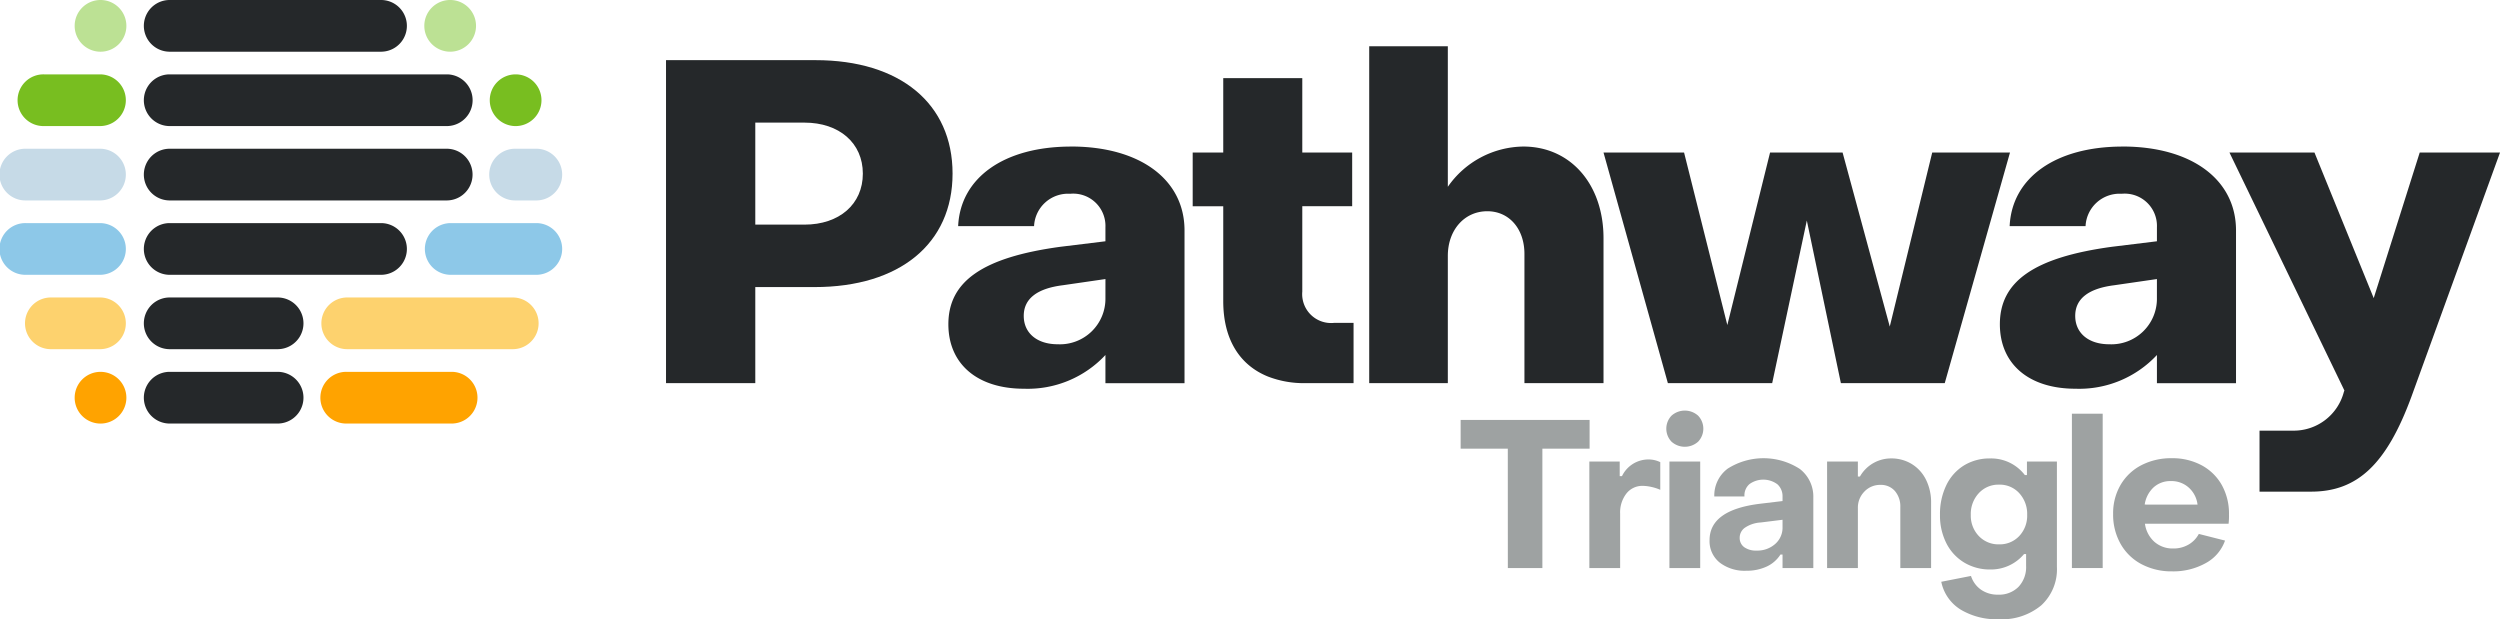 <svg xmlns="http://www.w3.org/2000/svg" xmlns:xlink="http://www.w3.org/1999/xlink" width="218.707" height="54.17" viewBox="0 0 218.707 54.17"><defs><clipPath id="a"><rect width="218.707" height="54.17" fill="none"/></clipPath></defs><g clip-path="url(#a)"><path d="M193.968,16.335H180.89V44.593H188.7V36.187h5.19c7.444,0,12.068-3.8,12.068-9.926s-4.593-9.926-11.987-9.926M193,30.723h-4.3V21.8H193c3.056,0,5.109,1.793,5.109,4.462s-2.053,4.462-5.109,4.462" transform="translate(-122.625 -11.073)" fill="#25282a"/><path d="M338.008,42.635v5.273h-4.224a8.688,8.688,0,0,1-3.261-.576c-2.455-.988-3.915-3.224-3.915-6.6v-8.3h-2.673V27.737h2.673V21.228h6.915v6.509h4.364v4.691h-4.364V39.9a2.529,2.529,0,0,0,2.806,2.734Z" transform="translate(-219.595 -14.39)" fill="#25282a"/><path d="M378.754,24.856V12.569h-6.878V42.04h6.878V30.9c0-2.258,1.452-3.9,3.452-3.9,1.914,0,3.25,1.536,3.25,3.735v11.3h6.918V29.366c0-4.726-2.885-8.026-7.016-8.026a8.157,8.157,0,0,0-6.6,3.516" transform="translate(-252.094 -8.52)" fill="#25282a"/><path d="M464.27,41.429l-3.714,15.225-4.127-15.225h-6.345l-3.739,15.092-3.784-15.092h-7.047l5.63,20.175h9.126L453.3,47.378l2.98,14.226h9.086l5.708-20.175Z" transform="translate(-295.234 -28.085)" fill="#25282a"/><path d="M268.3,39.8c-5.85,0-9.684,2.719-9.877,6.96h6.641a2.976,2.976,0,0,1,3.155-2.83,2.821,2.821,0,0,1,3.088,2.927v1.229l-3.935.481c-6.78.922-9.805,3.012-9.805,6.776,0,3.48,2.533,5.642,6.611,5.642a9.288,9.288,0,0,0,7.129-2.951V60.5h6.919V47.136c0-4.458-3.9-7.34-9.927-7.34m3.008,13.24a3.984,3.984,0,0,1-4.178,4.059c-1.8,0-2.968-.974-2.968-2.483,0-1.49,1.147-2.394,3.411-2.68l3.736-.542Z" transform="translate(-174.601 -26.978)" fill="#25282a"/><path d="M553.894,39.8c-5.85,0-9.684,2.719-9.877,6.96h6.641a2.976,2.976,0,0,1,3.155-2.83,2.821,2.821,0,0,1,3.088,2.927v1.229l-3.935.481c-6.78.922-9.805,3.012-9.805,6.776,0,3.48,2.533,5.642,6.611,5.642a9.288,9.288,0,0,0,7.129-2.951V60.5h6.919V47.136c0-4.458-3.9-7.34-9.927-7.34m3.007,13.24a3.984,3.984,0,0,1-4.178,4.059c-1.8,0-2.969-.974-2.969-2.483,0-1.49,1.147-2.394,3.411-2.68l3.736-.542Z" transform="translate(-368.207 -26.978)" fill="#25282a"/><path d="M629.187,41.437,621.436,62.8c-2.176,5.9-4.715,8.3-8.776,8.3h-4.51V65.765h2.97a4.532,4.532,0,0,0,4.406-3.382l.048-.133L605.52,41.437h7.437l5.182,12.734,4.024-12.734Z" transform="translate(-410.48 -28.09)" fill="#25282a"/><path d="M59.765,4.522H41.182a2.262,2.262,0,0,1,0-4.523H59.765a2.262,2.262,0,0,1,0,4.523" transform="translate(-26.384 0.001)" fill="#25282a"/><path d="M65.515,24.722H41.182a2.262,2.262,0,0,1,0-4.523H65.515a2.262,2.262,0,0,1,0,4.523" transform="translate(-26.384 -13.693)" fill="#25282a"/><path d="M50.718,85.318H41.182a2.262,2.262,0,0,1,0-4.523h9.536a2.262,2.262,0,0,1,0,4.523" transform="translate(-26.384 -54.771)" fill="#25282a"/><path d="M50.718,105.517H41.182a2.262,2.262,0,0,1,0-4.523h9.536a2.262,2.262,0,0,1,0,4.523" transform="translate(-26.384 -68.464)" fill="#25282a"/><path d="M59.765,65.119H41.182a2.262,2.262,0,0,1,0-4.523H59.765a2.262,2.262,0,0,1,0,4.523" transform="translate(-26.384 -41.078)" fill="#25282a"/><path d="M65.51,44.92H41.182a2.262,2.262,0,0,1,0-4.523H65.51a2.262,2.262,0,0,1,0,4.523" transform="translate(-26.384 -27.385)" fill="#25282a"/><path d="M137.547,22.461a2.262,2.262,0,1,1-2.262-2.261,2.262,2.262,0,0,1,2.262,2.261" transform="translate(-90.177 -13.694)" fill="#78be20"/><path d="M12.131,24.722H7.184a2.262,2.262,0,1,1,0-4.523h4.947a2.262,2.262,0,0,1,0,4.523" transform="translate(-3.337 -13.693)" fill="#78be20"/><path d="M104.183,85.318H89.7a2.262,2.262,0,1,1,0-4.523h14.48a2.262,2.262,0,0,1,0,4.523" transform="translate(-59.276 -54.771)" fill="#fdd26e"/><path d="M13.3,85.318H8.908a2.262,2.262,0,0,1,0-4.523H13.3a2.262,2.262,0,0,1,0,4.523" transform="translate(-4.506 -54.771)" fill="#fdd26e"/><path d="M24.805,2.261A2.262,2.262,0,1,1,22.544,0a2.262,2.262,0,0,1,2.261,2.261" transform="translate(-13.749)" fill="#bce194"/><path d="M117.511,4.522h0a2.262,2.262,0,1,1,2.261-2.261,2.262,2.262,0,0,1-2.261,2.261" transform="translate(-78.128 0.001)" fill="#bce194"/><path d="M125.094,65.119h-7.583a2.262,2.262,0,0,1,0-4.523h7.583a2.262,2.262,0,0,1,0,4.523" transform="translate(-78.128 -41.078)" fill="#8dc8e8"/><path d="M8.795,65.119H2.262a2.262,2.262,0,1,1,0-4.523H8.795a2.262,2.262,0,0,1,0,4.523" transform="translate(0 -41.078)" fill="#8dc8e8"/><path d="M24.805,103.256a2.262,2.262,0,1,1-2.261-2.261,2.262,2.262,0,0,1,2.261,2.261" transform="translate(-13.749 -68.464)" fill="#ffa300"/><path d="M98.645,105.517h-9.22a2.262,2.262,0,1,1,0-4.523h9.22a2.262,2.262,0,0,1,0,4.523" transform="translate(-59.088 -68.464)" fill="#ffa300"/><path d="M137.143,44.92h-1.858a2.262,2.262,0,1,1,0-4.523h1.858a2.262,2.262,0,0,1,0,4.523" transform="translate(-90.177 -27.385)" fill="#c6dae7"/><path d="M8.795,44.92H2.262a2.262,2.262,0,1,1,0-4.523H8.795a2.262,2.262,0,0,1,0,4.523" transform="translate(0 -27.385)" fill="#c6dae7"/><path d="M400.826,116.566H396.7v-2.511h11.282v2.511h-4.131v10.445h-3.021Z" transform="translate(-268.919 -77.317)" fill="#9ea2a2"/><path d="M431.665,124.972h2.657v1.274h.2a2.565,2.565,0,0,1,2.293-1.456,2.33,2.33,0,0,1,1.055.236v2.42a3.906,3.906,0,0,0-.791-.255,3.612,3.612,0,0,0-.737-.091,1.762,1.762,0,0,0-1.437.674,2.686,2.686,0,0,0-.546,1.747v4.768h-2.693Z" transform="translate(-292.625 -84.595)" fill="#9ea2a2"/><path d="M453.022,114.233a1.649,1.649,0,0,1,0-2.274,1.744,1.744,0,0,1,2.329,0,1.649,1.649,0,0,1,0,2.274,1.744,1.744,0,0,1-2.329,0m-.182,1.738h2.693v9.317H452.84Z" transform="translate(-306.794 -75.594)" fill="#9ea2a2"/><path d="M465.2,133.576a2.389,2.389,0,0,1-.883-1.956q0-2.638,4.4-3.184l1.984-.237v-.382a1.4,1.4,0,0,0-.446-1.083,2.07,2.07,0,0,0-2.447-.018,1.3,1.3,0,0,0-.437,1.083h-2.639a2.928,2.928,0,0,1,1.174-2.438,5.844,5.844,0,0,1,6.305.027,3.049,3.049,0,0,1,1.183,2.52v6.151h-2.693v-1.183h-.182a2.811,2.811,0,0,1-1.21,1.055,4.123,4.123,0,0,1-1.774.364,3.588,3.588,0,0,1-2.338-.719m4.868-1.629a1.89,1.89,0,0,0,.637-1.456v-.655l-1.911.237a2.747,2.747,0,0,0-1.392.464,1.069,1.069,0,0,0-.446.865.985.985,0,0,0,.391.828,1.74,1.74,0,0,0,1.083.3,2.333,2.333,0,0,0,1.638-.583" transform="translate(-314.76 -84.365)" fill="#9ea2a2"/><path d="M496.236,124.779h2.693v1.31h.182a3.127,3.127,0,0,1,2.711-1.583,3.4,3.4,0,0,1,1.838.5,3.342,3.342,0,0,1,1.238,1.383,4.432,4.432,0,0,1,.437,1.993V134.1h-2.693v-5.332a2.055,2.055,0,0,0-.473-1.41,1.614,1.614,0,0,0-1.274-.537,1.882,1.882,0,0,0-1.392.582,1.991,1.991,0,0,0-.573,1.456V134.1h-2.693Z" transform="translate(-336.397 -84.402)" fill="#9ea2a2"/><path d="M528.694,137.717a3.724,3.724,0,0,1-1.674-2.42l2.6-.51a2.319,2.319,0,0,0,.873,1.2,2.521,2.521,0,0,0,1.492.437,2.385,2.385,0,0,0,1.792-.683,2.51,2.51,0,0,0,.664-1.829v-1.037h-.182a3.763,3.763,0,0,1-2.948,1.347,4.331,4.331,0,0,1-2.274-.6,4.153,4.153,0,0,1-1.565-1.683,5.339,5.339,0,0,1-.564-2.5,5.765,5.765,0,0,1,.555-2.593,4.129,4.129,0,0,1,1.547-1.729,4.276,4.276,0,0,1,2.284-.609,3.708,3.708,0,0,1,3.039,1.456h.182v-1.183h2.621v9.208a4.282,4.282,0,0,1-1.365,3.366,5.37,5.37,0,0,1-3.712,1.219,6.109,6.109,0,0,1-3.367-.856m5.15-6.423a2.586,2.586,0,0,0,.692-1.856,2.676,2.676,0,0,0-.692-1.893,2.3,2.3,0,0,0-1.765-.746,2.328,2.328,0,0,0-1.774.746,2.656,2.656,0,0,0-.7,1.893,2.566,2.566,0,0,0,.7,1.856,2.356,2.356,0,0,0,1.774.728,2.328,2.328,0,0,0,1.765-.728" transform="translate(-357.192 -84.402)" fill="#9ea2a2"/><rect width="2.693" height="13.502" transform="translate(181.256 36.192)" fill="#9ea2a2"/><path d="M576.4,133.721a4.52,4.52,0,0,1-1.829-1.774,5.185,5.185,0,0,1-.655-2.62,4.917,4.917,0,0,1,.655-2.548,4.484,4.484,0,0,1,1.82-1.72,5.645,5.645,0,0,1,2.657-.609,5.382,5.382,0,0,1,2.611.618,4.412,4.412,0,0,1,1.765,1.729,5.126,5.126,0,0,1,.628,2.566,5.752,5.752,0,0,1-.036.819H576.7a2.575,2.575,0,0,0,.828,1.583,2.407,2.407,0,0,0,1.647.582,2.587,2.587,0,0,0,1.346-.346,2.341,2.341,0,0,0,.892-.928l2.293.582a3.6,3.6,0,0,1-1.692,1.974,5.831,5.831,0,0,1-2.948.719,5.569,5.569,0,0,1-2.666-.628m4.9-5.214a2.367,2.367,0,0,0-.764-1.483,2.253,2.253,0,0,0-1.565-.573,2.171,2.171,0,0,0-1.519.555,2.546,2.546,0,0,0-.773,1.5Z" transform="translate(-389.054 -84.364)" fill="#9ea2a2"/></g></svg>